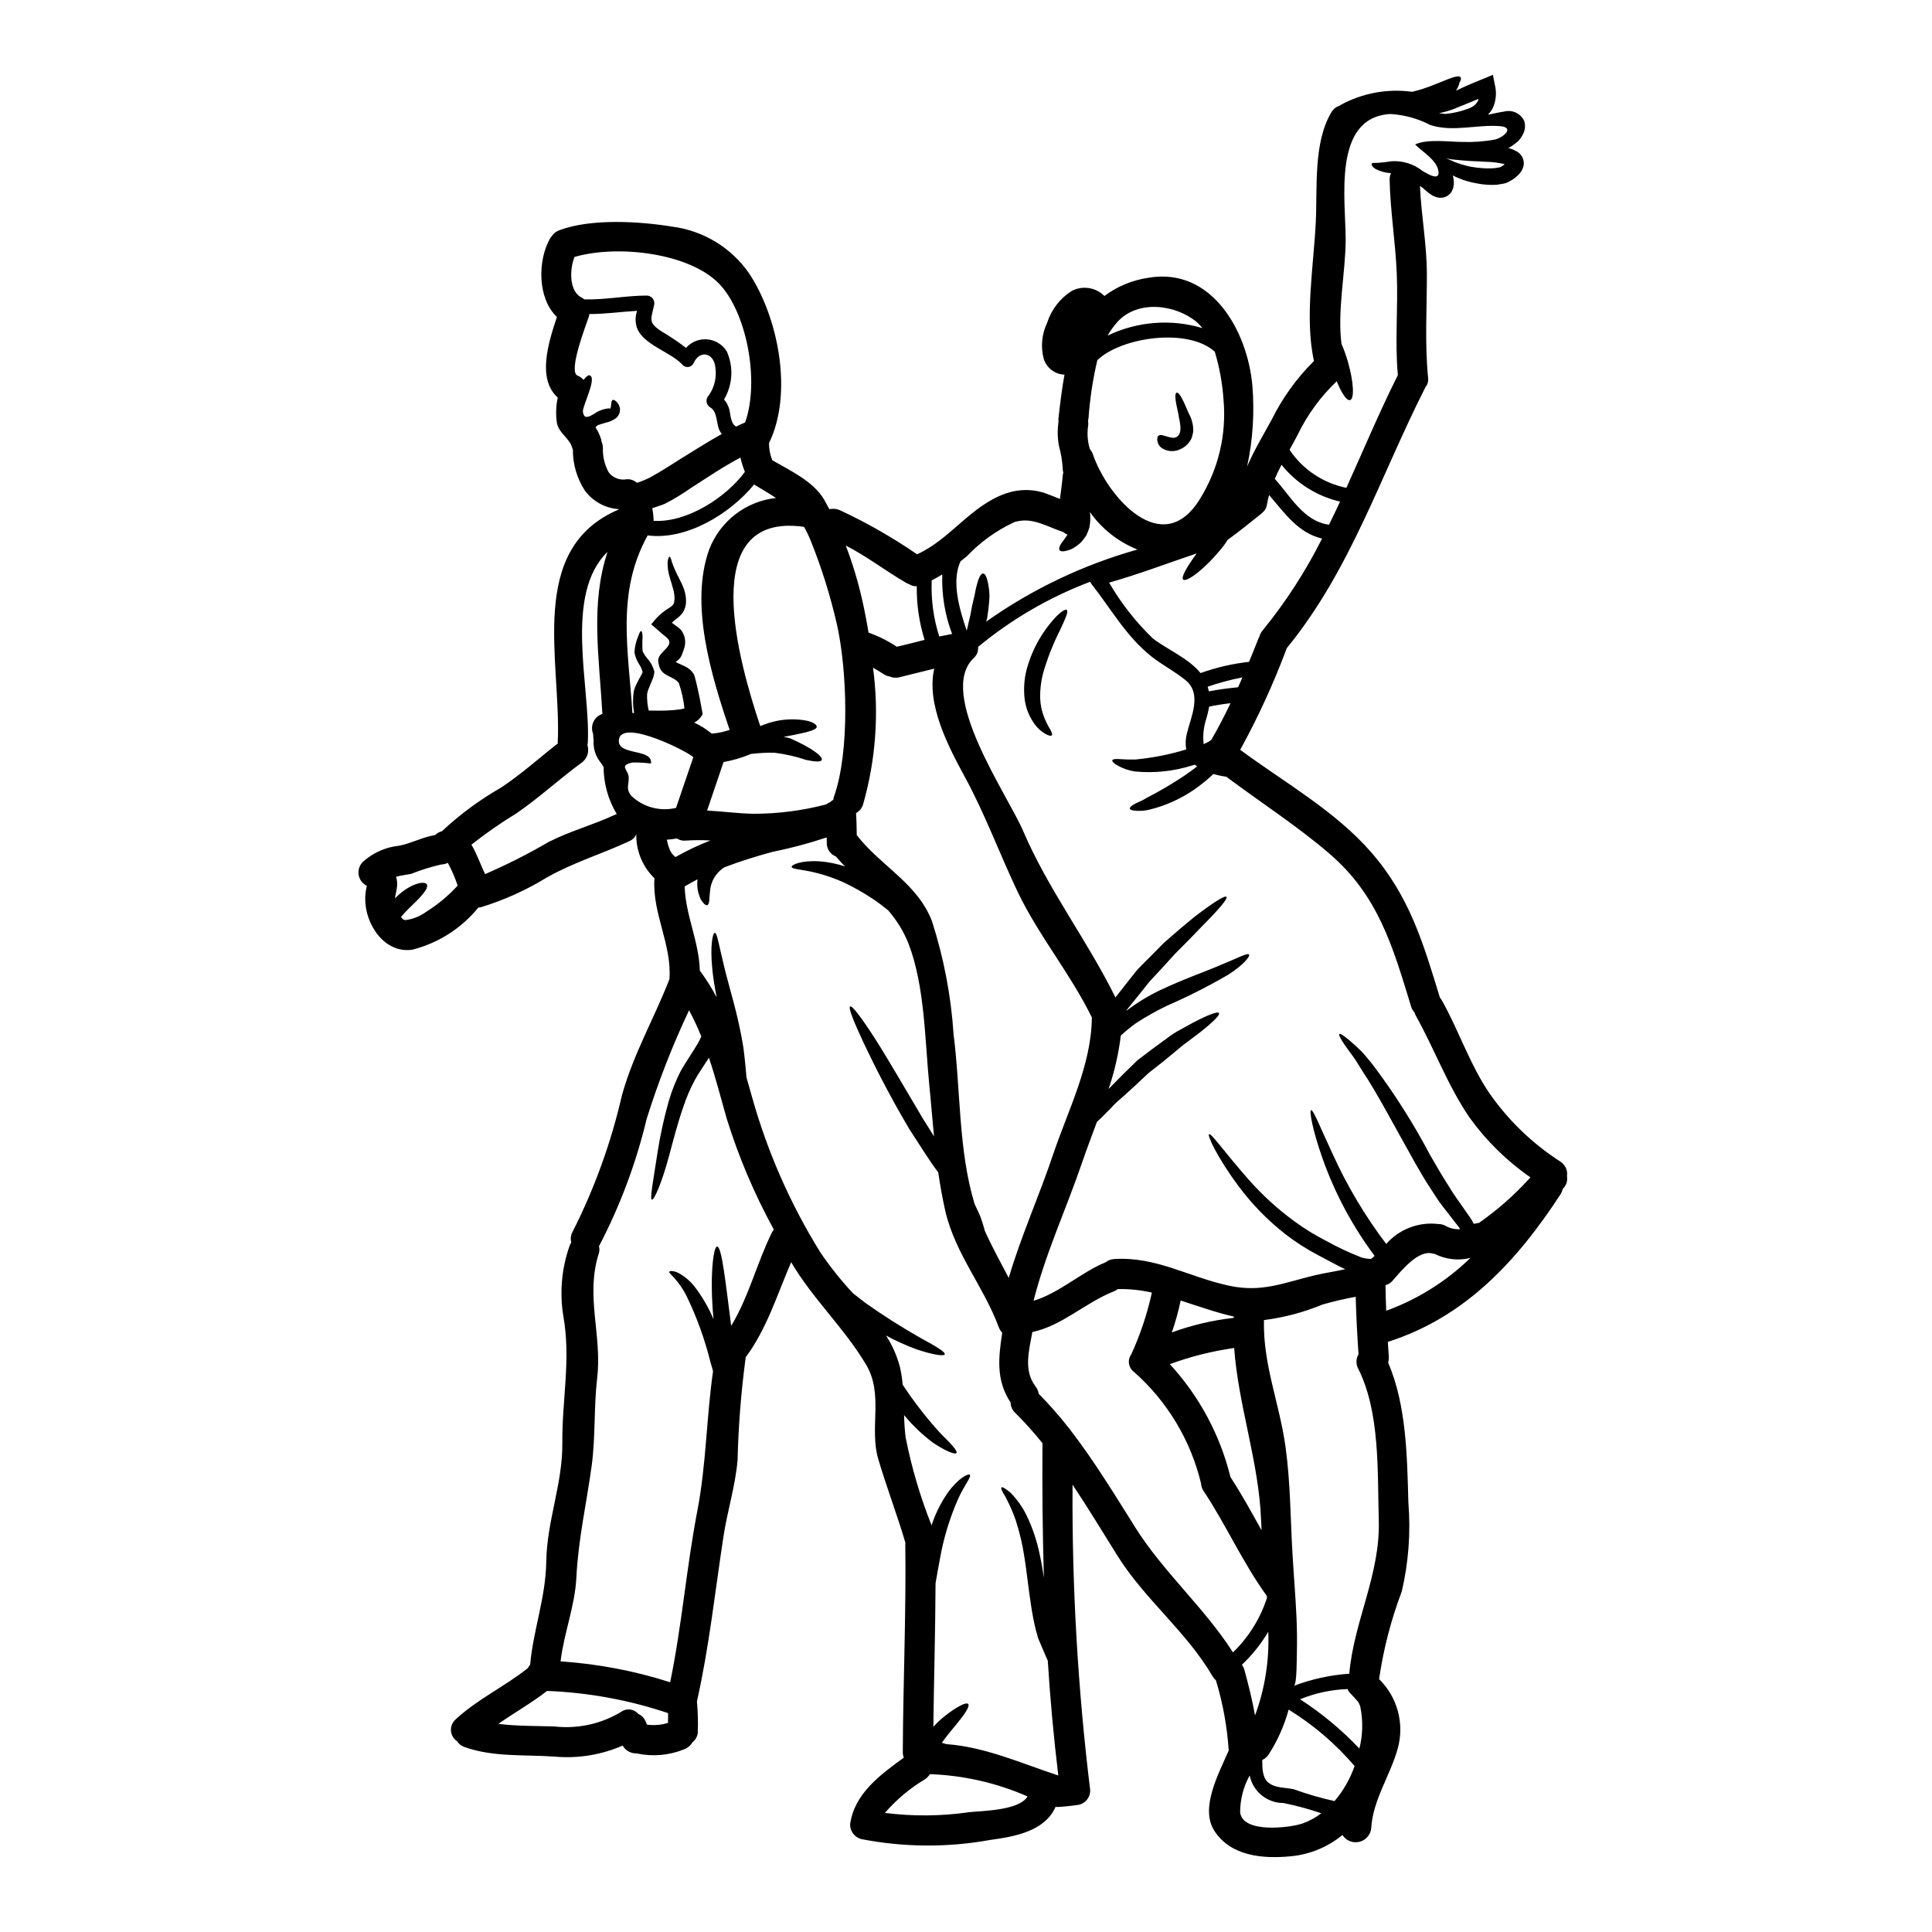 <?xml version="1.0" encoding="UTF-8"?>
<!-- Uploaded to: ICON Repo, www.iconrepo.com, Generator: ICON Repo Mixer Tools -->
<svg fill="#000000" width="800px" height="800px" version="1.1" viewBox="144 144 512 512" xmlns="http://www.w3.org/2000/svg">
 <g>
  <path d="m301.22 339.05c-0.031-0.203-0.047-0.41-0.055-0.617-0.398-1.02-0.359-2.16 0.109-3.152 0.469-0.992 1.324-1.746 2.367-2.086-0.852-15.137-3.219-29.074 1.359-42.934-11.672 11.332-4.523 35.734-5.215 50.41-0.008 0.266-0.043 0.527-0.109 0.785 0.555 1.715-0.055 3.594-1.516 4.652-5.93 4.328-11.176 9.23-17.289 13.434-4.148 2.523-8.137 5.301-11.945 8.312 1.488 2.473 2.363 5.211 3.641 7.793 5.773-2.5 11.391-5.34 16.828-8.512 5.613-2.875 11.676-4.469 17.371-7.129 0.234-0.105 0.477-0.184 0.688-0.27l-0.004 0.004c-2.273-3.769-3.484-8.086-3.492-12.488-0.145-0.258-0.305-0.508-0.48-0.746-0.32-0.426-0.637-0.852-0.93-1.305v0.004c-0.836-1.359-1.27-2.93-1.25-4.523 0-0.105 0.027-0.211 0.027-0.32 0-0.105-0.027-0.211-0.027-0.348v0.004c-0.055-0.32-0.078-0.645-0.078-0.969zm0.957-82.195s0.055 0 0 0.027c-0.133 0.133-0.266 0.238-0.371 0.371l0.004-0.004c0.66 0.992 1.172 2.078 1.512 3.223 0.047 0.207 0.086 0.422 0.109 0.637 0.23 0.5 0.352 1.047 0.344 1.598-0.078 2.242 0.445 4.465 1.516 6.434 1.113 1.5 2.984 2.223 4.816 1.863 0.988-0.062 1.961 0.285 2.688 0.961 1.176-0.383 2.324-0.852 3.426-1.41 2.902-1.574 5.668-3.383 8.484-5.164 3.543-2.18 7-4.387 10.586-6.383h0.004c-0.223-0.273-0.422-0.566-0.586-0.879-0.93-1.836-0.531-5.078-2.5-6.168-0.531-0.316-0.891-0.863-0.969-1.477-0.074-0.617 0.137-1.234 0.578-1.672 1.531-2.172 2.164-4.852 1.754-7.481-0.348-3.75-4.07-4.785-5.773-1.09-0.281 0.598-0.867 0.988-1.527 1.023-0.656 0.031-1.281-0.297-1.621-0.859-0.051-0.027-0.105-0.027-0.133-0.082-3.031-3.031-9.684-4.949-11.57-9.055h-0.004c-0.633-1.566-0.668-3.305-0.105-4.894-4.227 0.238-8.43 0.852-12.66 0.852v-0.004c-0.027 0.27-0.082 0.531-0.16 0.789-0.637 1.945-5.559 14.496-2.953 15.535 0.621 0.242 1.168 0.637 1.594 1.145 0.664-0.879 1.223-1.332 1.598-1.223 2.074 0.637-1.969 8.219-1.781 9.656 0.293 2.207 1.754 1.25 3.008 0.531v-0.004c1.156-0.828 2.516-1.324 3.938-1.434 0.184-0.027 0.211 0.27 0.348 0h-0.004c0.121-0.297 0.184-0.613 0.188-0.93 0.027-0.664 0.133-1.145 0.395-1.277 0.262-0.133 0.719 0.055 1.25 0.691 0.363 0.441 0.602 0.973 0.691 1.543 0.121 1.066-0.363 2.109-1.25 2.711-0.738 0.488-1.559 0.84-2.422 1.039-0.715 0.211-1.543 0.426-1.914 0.582-0.082 0.027-0.348 0.16-0.508 0.238zm199.12 334.76h0.004c-4.387 0.129-8.711 1.047-12.77 2.711 5.742 3.707 11.02 8.094 15.719 13.059 0.918-3.621 1-7.406 0.242-11.062-0.453-1.543-0.93-1.648-1.863-2.754 0.055 0.039-1.996-1.953-1.328-1.953zm-178.96-221.1c0.238 0.215 0.453 0.395 0.664 0.613h0.004c2.977-1.68 6.07-3.144 9.258-4.391-2.172-0.125-4.352-0.113-6.519 0.027-0.828 0.098-1.664-0.098-2.363-0.559-0.879 0.16-1.766 0.266-2.656 0.32 0.125 0.742 0.32 1.473 0.582 2.18 0.176 0.523 0.426 1.016 0.75 1.465 0.07 0.105 0.203 0.234 0.281 0.344zm236.93 85.176v-0.004c0.223 1.242-0.195 2.516-1.117 3.379-0.102 0.473-0.281 0.922-0.531 1.332-11.516 17.711-25.348 32.719-45.832 39.211 0.105 1.328 0.16 2.656 0.27 3.988v-0.004c0.02 0.504-0.043 1.008-0.191 1.492 4.894 11.383 5.031 25.059 5.371 37.211h0.004c0.629 7.863 0.039 15.781-1.758 23.461-2.844 7.5-4.859 15.289-6.008 23.223 2.375 2.332 4.09 5.254 4.965 8.465 0.875 3.211 0.879 6.598 0.008 9.812-1.918 7.086-6.625 13.727-7.051 21.145h0.004c-0.141 1.777-1.406 3.269-3.137 3.699-1.734 0.426-3.547-0.301-4.5-1.812-3.891 3.207-8.652 5.172-13.672 5.641-7.344 0.715-15.855 0.027-20.242-6.691-3.887-5.984 0.957-14.895 3.773-21.328-0.414-6.297-1.547-12.527-3.375-18.57-0.34-0.312-0.637-0.672-0.879-1.062-6.859-11.809-17.98-20.398-25.219-31.973-3.773-6.039-7.711-12.555-11.914-18.863v0.004c-0.168 27.07 1.395 54.125 4.68 80.996 0.027 1.801-1.184 3.383-2.922 3.832-1.891 0.27-3.617 0.48-5.512 0.586-0.25 0.02-0.496 0.008-0.742-0.027-2.848 6.434-10.723 7.871-17.211 8.75h-0.004c-11.352 2.074-22.988 2-34.312-0.215-1.734-0.477-2.934-2.055-2.926-3.856 1.062-8.113 7.926-13.137 14.23-17.711-0.176-0.469-0.266-0.965-0.266-1.465 0.078-18.383 0.906-36.789 0.664-55.168 0-0.133 0.027-0.211 0.027-0.324-2.207-7.477-5.004-14.762-7.211-22.234-2.394-8.195 1.492-17.105-3.219-24.977-5.769-9.711-14.121-17.398-19.84-27.133-3.75 8.617-6.383 17.555-12.074 25.215 0.008 0.207-0.012 0.414-0.059 0.617-1.168 8.832-1.859 17.719-2.074 26.625-0.586 6.859-2.754 13.617-3.777 20.469-2.207 14.52-3.773 29.125-6.996 43.488h0.004c0.238 2.59 0.316 5.191 0.238 7.793 0.043 1.16-0.473 2.266-1.387 2.981-0.543 0.926-1.402 1.625-2.418 1.969-3.957 1.562-8.289 1.918-12.445 1.012-1.516 0.047-2.934-0.754-3.676-2.074-5.676 2.481-11.891 3.488-18.059 2.922-7.898-0.559-16.25 0.188-23.805-2.527h-0.004c-0.828-0.266-1.543-0.809-2.019-1.543-0.941-0.629-1.535-1.66-1.613-2.789s0.371-2.227 1.219-2.981c5.769-5.371 12.926-8.66 19.07-13.539 0.027 0 0.055-0.027 0.082-0.055 0.156-0.328 0.363-0.633 0.609-0.902 0.852-9.34 4.148-17.852 4.281-27.398 0.16-10.695 4.359-20.645 4.254-31.336-0.105-11.492 2.312-22.105 0.27-33.648-1.027-6.246-0.461-12.652 1.648-18.621 0.121-0.324 0.273-0.637 0.453-0.934-0.27-0.977-0.125-2.023 0.395-2.894 5.805-11.496 10.191-23.656 13.059-36.211 3.148-11.121 8.461-20.109 12.555-30.641 0.691-9.098-4.496-17.289-3.988-26.414l0.004-0.004c0-0.098 0.016-0.195 0.051-0.289-3.035-2.93-4.781-6.949-4.856-11.168-0.016-0.203-0.004-0.41 0.031-0.609-0.336 0.848-0.996 1.527-1.836 1.887-7.289 3.406-14.898 5.668-21.918 9.66v-0.004c-5.461 3.352-11.324 5.996-17.449 7.871-0.238 0.051-0.453 0.078-0.691 0.105l-0.004 0.004c-4.465 5.473-10.566 9.371-17.406 11.129-7.367 1.18-12.594-6.691-12.551-13.434h-0.004c0-0.062 0.008-0.125 0.023-0.184-0.02-0.098-0.027-0.195-0.023-0.297 0.047-1.012 0.191-2.016 0.426-3.004-1.137-0.551-1.941-1.621-2.16-2.867-0.215-1.25 0.184-2.523 1.07-3.43 2.684-2.453 6.09-3.969 9.707-4.328 3.297-0.66 6.227-2.309 9.496-2.816v-0.004c0.484-0.5 1.105-0.852 1.785-1.008 4.769-4.465 10.047-8.355 15.719-11.598 5.371-3.566 10-7.769 15-11.68 0-0.105-0.023-0.211-0.023-0.32 1.008-21.41-8.406-51.258 16.195-61.684h0.004c-0.023-0.02-0.031-0.047-0.031-0.078-3.555-0.246-6.828-2.031-8.961-4.891-2.113-3.234-3.223-7.019-3.191-10.879-0.051-0.188-0.16-0.348-0.211-0.559-0.637-2.394-3.406-3.75-3.992-6.332v-0.004c-0.367-2.297-0.301-4.641 0.188-6.914-5.512-4.922-2.504-14.496-0.215-21.355-5.184-4.894-5.117-14.898-1.887-20.672 0.148-0.27 0.328-0.52 0.531-0.746 0.477-0.738 1.188-1.293 2.019-1.574 8.461-3.148 21.203-2.363 29.953-0.934 8.156 1.066 15.492 5.504 20.215 12.238 7.793 11.598 11.863 31.922 5.348 45.164 0 0.027 0.023 0.055 0.023 0.082l0.004 0.004c0 1.434 0.266 2.859 0.785 4.199 0.031 0.07 0.059 0.141 0.082 0.211 4.812 2.793 10.902 5.59 13.754 10.453 0.449 0.828 0.902 1.648 1.355 2.504 0.359-0.055 0.723-0.082 1.09-0.082 0.539-0.004 1.078 0.105 1.574 0.32 0.055 0.027 0.105 0.027 0.16 0.055 7.121 3.316 13.957 7.223 20.43 11.676 8.777-3.938 14.203-12.902 23.566-16.137 0.082-0.023 0.133-0.023 0.215-0.051 0.141-0.07 0.293-0.125 0.445-0.16 3.055-0.922 6.316-0.914 9.367 0.027 1.438 0.504 2.848 1.09 4.281 1.648 0.238-2.023 0.559-4.016 0.719-6.039 0.023-0.32 0.078-0.641 0.16-0.957-0.121-0.402-0.176-0.828-0.16-1.25-0.129-1.953-0.457-3.887-0.984-5.773-0.391-2.098-0.434-4.246-0.133-6.356-0.027-0.32-0.027-0.641 0-0.957 0.426-3.91 0.906-7.82 1.594-11.598v-0.004c-2.508-0.086-4.695-1.734-5.477-4.121-0.871-3.203-0.559-6.609 0.875-9.602 1.113-3.5 3.418-6.492 6.519-8.461 2.863-1.504 6.379-0.965 8.66 1.332 3.398-2.535 7.375-4.188 11.57-4.812 16.891-2.953 26.371 14.168 27.641 28.516 0.602 7.191 0.137 14.434-1.387 21.488 1.863-4.328 4.363-8.484 6.519-12.422h-0.004c2.848-5.762 6.633-11.012 11.199-15.535-2.527-11.461-0.051-25.348 0.48-36.84 0.453-9.098-0.691-21.016 4.148-29.098 0.484-0.82 1.25-1.434 2.152-1.73 0.055-0.027 0.105-0.082 0.188-0.133h0.004c5.809-3.203 12.496-4.445 19.07-3.543 0.855-0.211 1.703-0.453 2.609-0.715 5.266-1.73 9.309-4.098 10.188-3.148 0.238 0.27 0.105 0.789-0.293 1.492-0.125 0.57-0.344 1.117-0.641 1.621-0.09 0.156-0.188 0.309-0.293 0.453 2.023-0.957 4.176-1.918 6.547-2.848l0.852-0.348 2.41-1.008 0.504 2.582c0.535 2.074 0.348 4.269-0.531 6.227-0.328 0.633-0.762 1.207-1.277 1.699l0.453-0.023c0.16-0.027 0.32-0.062 0.477-0.105 0.984-0.188 2.102-0.48 3.379-0.641v-0.004c2.16-0.559 4.406 0.523 5.32 2.555 0.309 1.066 0.227 2.211-0.238 3.219-0.34 0.723-0.781 1.395-1.305 1.996-0.586 0.504-1.199 0.973-1.832 1.41-0.277 0.191-0.57 0.352-0.879 0.48 0.441 0.117 0.875 0.258 1.301 0.426l0.559 0.293 0.293 0.133 0.238 0.133 0.055 0.051 0.129 0.078 0.27 0.215v0.004c0.914 0.777 1.383 1.957 1.254 3.148-0.145 0.859-0.535 1.664-1.117 2.312-0.777 0.871-1.711 1.586-2.758 2.102-0.297 0.156-0.586 0.293-0.789 0.371h0.004c-0.293 0.105-0.598 0.176-0.906 0.215-0.531 0.078-1.062 0.184-1.594 0.266-1.809 0.105-3.625-0.027-5.402-0.395-0.754-0.129-1.5-0.297-2.234-0.508-0.77-0.207-1.527-0.469-2.258-0.785-0.602-0.227-1.188-0.488-1.758-0.789 0.203 0.664 0.301 1.355 0.293 2.047-0.008 0.359-0.051 0.719-0.133 1.066-0.051 0.156-0.105 0.371-0.133 0.477l-0.105 0.211-0.184 0.426v0.027l-0.348 0.48-0.156 0.156-0.215 0.188-0.008 0.004c-0.145 0.148-0.316 0.273-0.504 0.371-0.742 0.445-1.625 0.586-2.469 0.391-0.57-0.113-1.109-0.328-1.598-0.641-0.648-0.395-1.254-0.859-1.809-1.383l-0.559-0.504-0.746-0.508-0.023-0.027c0.344 7.742 1.805 15.43 1.836 23.172 0.027 9.23-0.586 18.406 0.32 27.609l-0.004 0.004c0.148 0.934-0.125 1.891-0.746 2.606v0.051c-12.047 23.754-19.734 48.277-36.691 69.047-3.457 9.266-7.582 18.27-12.344 26.941 11.703 8.66 25.113 16.137 34.711 27.16 10.215 11.734 13.809 24.156 18.219 38.547l0.004-0.004c0.203 0.227 0.383 0.477 0.535 0.742 4.441 7.953 7.5 17.184 12.633 24.66 5.019 7.176 11.387 13.301 18.754 18.035 1.289 0.824 1.973 2.328 1.742 3.84zm-23.328 12.395c4.992-3.492 9.57-7.543 13.645-12.074-6.254-4.324-11.719-9.695-16.156-15.871-5.746-8.402-9.258-18.086-14.203-26.945h-0.004c-0.148-0.289-0.273-0.59-0.367-0.902-0.426-0.449-0.738-1-0.906-1.598-4.84-15.742-8.594-29.285-21.68-40.508-8.621-7.394-18.191-13.539-27.293-20.348-1.152-0.16-2.289-0.398-3.402-0.723-1.605 1.504-3.316 2.891-5.117 4.148-3.559 2.441-7.523 4.227-11.707 5.269-1.242 0.316-2.527 0.426-3.801 0.32-0.934-0.082-1.465-0.238-1.543-0.535s0.348-0.715 1.141-1.18c0.797-0.465 2.074-0.879 3.324-1.676v-0.004c3.461-1.789 6.816-3.769 10.059-5.93 1.18-0.824 2.285-1.621 3.348-2.422-0.215-0.133-0.418-0.285-0.609-0.453l-0.613 0.16v0.004c-4.961 1.582-10.191 2.137-15.375 1.621-1.621-0.254-3.18-0.805-4.602-1.621-0.934-0.559-1.41-1.039-1.305-1.332 0.105-0.293 0.742-0.395 1.836-0.32 1.434 0.113 2.875 0.148 4.312 0.109 4.555-0.434 9.055-1.324 13.434-2.66-0.242-1.445-0.172-2.922 0.211-4.332 0.984-4.152 4.098-10.402-0.375-14.02-2.875-2.363-6.144-3.992-9.055-6.297-6.754-5.371-10.668-12.594-15.957-19.285h0.004c-0.109-0.16-0.199-0.328-0.27-0.508-10.785 4.082-20.824 9.914-29.711 17.262 0.113 1.125-0.328 2.238-1.18 2.981-9.84 9.391 9.016 36.211 13.086 45.727 6.731 15.695 17 28.996 24.496 44.184 1.223-1.574 2.504-3.191 3.805-4.84 0.742-0.902 1.438-1.863 2.207-2.711 0.77-0.852 1.594-1.621 2.363-2.394 1.543-1.574 3.059-3.086 4.469-4.523 3.035-2.688 5.801-5.027 8.168-6.941 4.812-3.668 8.004-5.719 8.406-5.238 0.402 0.48-2.023 3.324-6.297 7.609-2.074 2.207-4.574 4.723-7.367 7.527-1.332 1.465-2.711 2.981-4.176 4.578-0.715 0.789-1.465 1.574-2.207 2.363-0.742 0.789-1.383 1.727-2.102 2.582-1.41 1.754-2.789 3.457-4.121 5.117-0.105 0.16-0.211 0.32-0.32 0.508l0.078-0.082v-0.012c2.742-2.098 5.695-3.906 8.805-5.402 6.519-3.086 12.5-5.117 16.648-6.938 4.07-1.648 6.691-3.113 7.051-2.555 0.32 0.453-1.461 2.754-5.586 5.371-5.215 3.031-10.605 5.762-16.137 8.168-2.863 1.379-5.637 2.945-8.301 4.68-1.391 0.996-2.715 2.082-3.965 3.246-0.594 4.824-1.68 9.57-3.242 14.172 0.211-0.211 0.426-0.453 0.664-0.691 2.102-2.156 4.469-4.523 6.996-6.941 2.754-2.129 5.398-4.098 7.848-5.852v-0.004c1.121-0.863 2.316-1.625 3.566-2.289 1.18-0.637 2.258-1.223 3.242-1.781 4.019-2.102 6.625-3.109 6.941-2.578 0.32 0.531-1.703 2.5-5.188 5.238-0.906 0.664-1.863 1.41-2.902 2.18h0.004c-1.129 0.801-2.211 1.664-3.246 2.582-2.207 1.863-4.68 3.856-7.34 5.902-2.398 2.285-4.723 4.418-6.863 6.332-0.559 0.477-1.09 0.93-1.594 1.383-0.504 0.453-0.961 0.984-1.414 1.465-0.93 0.93-1.777 1.805-2.578 2.606-0.426 0.395-0.828 0.789-1.223 1.145-1.332 3.617-2.711 7.207-3.938 10.797-4.148 12.16-9.711 24.102-12.848 36.605 6.731-1.992 12.664-7.582 19.07-10.188v0.004c0.672-0.531 1.488-0.836 2.344-0.879 11.227-0.664 19.816 4.84 30.457 7.086 8.66 1.867 14.469-0.824 22.586-2.754 2.754-0.664 5.481-1.008 8.141-1.648-0.828-0.371-1.625-0.742-2.363-1.141-1.621-0.852-3.191-1.703-4.762-2.527l-0.004-0.004c-3.098-1.609-6.043-3.5-8.801-5.641-4.617-3.629-8.742-7.852-12.262-12.555-5.961-8.004-8.352-13.59-7.926-13.883 0.586-0.395 4.043 4.68 10.375 11.863h-0.004c3.68 4.191 7.812 7.961 12.316 11.25 2.633 1.926 5.414 3.637 8.32 5.117 3.043 1.699 6.199 3.184 9.449 4.441 0.793 0.234 1.617 0.359 2.445 0.371 0.18-0.09 0.348-0.195 0.504-0.32 0.16-0.156 0.32-0.348 0.48-0.504-5.856-7.844-10.5-16.523-13.773-25.75-2.754-7.793-3.543-12.715-3.059-12.848 0.586-0.184 2.363 4.418 5.773 11.73 3.82 8.41 8.566 16.371 14.148 23.727 3.445-3.926 8.605-5.902 13.793-5.281 0.688-0.008 1.367 0.164 1.969 0.504 1.168 0.664 2.516 0.961 3.856 0.852-0.332-0.512-0.703-1.004-1.102-1.465-0.715-0.93-1.438-1.863-2.18-2.816-0.742-0.957-1.543-1.941-2.285-2.981-0.742-1.039-1.41-2.152-2.129-3.242-1.488-2.207-2.848-4.551-4.227-6.969-5.457-9.656-10-18.434-13.914-24.285-0.957-1.465-1.727-2.875-2.578-4.019-0.852-1.145-1.598-2.152-2.18-3.004-1.145-1.676-1.676-2.715-1.438-2.93 0.238-0.211 1.18 0.43 2.754 1.754 0.789 0.664 1.699 1.52 2.754 2.504 1.055 0.984 2.047 2.34 3.242 3.75 5.727 7.57 10.828 15.594 15.254 23.988 1.359 2.363 2.688 4.684 4.047 6.836 0.688 1.09 1.332 2.156 1.996 3.191 0.664 1.035 1.383 1.996 2.047 2.953 0.664 0.957 1.305 1.891 1.941 2.793l0.531 0.742c0.133 0.211 0.324 0.508 0.535 0.828l-0.004 0.004c0.18 0.309 0.34 0.629 0.477 0.957 0.199-0.023 0.395-0.059 0.586-0.105l0.691-0.133zm6.836-280.55c-0.211-0.078-0.348-0.078-0.559-0.156-1.418-0.297-2.859-0.469-4.309-0.504-1.539-0.082-3.004-0.133-4.387-0.215-1.387-0.082-2.633-0.211-3.801-0.32h-0.004c-0.816-0.051-1.629-0.172-2.422-0.371l1.332 0.582c1.07 0.492 2.184 0.887 3.324 1.184 0.594 0.184 1.195 0.332 1.809 0.449 0.719 0.082 1.516 0.27 2.207 0.297v-0.004c1.402 0.172 2.82 0.199 4.231 0.078l0.902-0.16c0.082-0.023 0.375-0.051 0.375-0.051h-0.004c0.133-0.047 0.258-0.109 0.375-0.184 0.328-0.18 0.641-0.391 0.93-0.629zm-2.656-6.543c2.207-0.48 5.512-3.246 1.332-3.566-6.012-0.477-12.422 1.648-18.406-0.293-3.285-1.711-6.891-2.707-10.59-2.922-15.48 0.879-11.809 22.875-11.836 33.41-0.055 8.75-2.234 18.594-1.117 27.477v-0.004c0.668 1.551 1.238 3.141 1.703 4.766 1.52 5.266 1.781 9.812 0.586 10.16-0.879 0.27-2.258-1.805-3.543-4.977-4.277 4.059-7.781 8.859-10.348 14.168-0.664 1.305-1.41 2.633-2.152 3.988 3.488 5.215 8.902 8.84 15.055 10.082 4.496-9.922 8.699-20.008 13.645-29.875-0.828-9.016 0.105-17.98-0.293-26.996-0.348-8.266-1.703-16.441-1.891-24.715h0.004c-0.027-0.621 0.102-1.242 0.371-1.805-1.418-0.074-2.805-0.445-4.07-1.09-1.008-0.613-1.117-1.18-1.035-1.41 0.105-0.348 0.824-0.16 1.621-0.238 1.23-0.074 2.457-0.219 3.672-0.426 2.957-0.176 5.879 0.75 8.191 2.606 1.305 0.742 4.867 2.953 4.125-0.293-0.641-2.793-4.203-4.816-6.121-6.758 3.297-1.543 9.074-0.664 12.77-0.664 2.789 0.086 5.582-0.121 8.328-0.625zm-4.418-10.293c0.078-0.133 0.051-0.324 0.105-0.48-2.363 0.957-4.656 1.891-6.758 2.754-1.207 0.426-2.441 0.773-3.695 1.039 0.531 0.051 1.09 0.129 1.648 0.184v0.004c2.238-0.203 4.434-0.73 6.516-1.578 0.938-0.355 1.711-1.039 2.184-1.922zm-2.023 306.67v-0.004c-3.18 0.793-6.543 0.414-9.469-1.066-0.199-0.02-0.395-0.059-0.586-0.105-3.801-1.062-8.375 4.723-10.531 7.156-0.453 0.562-1.066 0.973-1.758 1.18-0.059 0.023-0.113 0.062-0.156 0.105 0 2.231 0.105 4.496 0.184 6.731 8.344-3.043 15.949-7.812 22.316-14zm-32.105 110.18c1.18-13.777 8.246-26.309 7.82-40.621-0.375-12.742 0.395-28.621-5.457-40.219h0.004c-0.645-1.203-0.613-2.656 0.082-3.828-0.348-5.055-0.613-10.137-0.746-15.215v-0.004c-2.961 0.535-5.891 1.215-8.777 2.047-4.973 2.059-10.195 3.445-15.535 4.125-0.297 11.73 4.07 21.891 5.691 33.457 1.355 9.605 1.305 19.203 1.891 28.859 0.32 5.535 0.789 10.906 1.035 16.414 0.133 3.059 0.184 6.121 0.105 9.18-0.051 1.012 0.055 8.699-0.789 9.016h0.004c4.707-1.785 9.652-2.867 14.672-3.211zm-3.914 33.754h0.004c2.336-2.734 4.141-5.887 5.32-9.285-5.012-5.863-10.91-10.91-17.477-14.957-1.141 4.191-2.918 8.184-5.266 11.84-0.418 0.66-1.02 1.188-1.727 1.516-0.027 2.102 0.051 4.723 1.574 5.961 1.945 1.574 4.5 1.273 6.809 1.805 3.516 1.273 7.113 2.316 10.766 3.121zm-1.457-338.25c1.012-2.023 1.969-4.07 2.926-6.121-6.117-1.426-11.578-4.863-15.512-9.758-0.637 1.223-1.246 2.477-1.781 3.723 4.258 4.719 7.664 11.254 14.367 12.156zm-7.156 344.23v0.004c1.844-0.637 3.574-1.566 5.117-2.758-3.281-1.113-6.633-2.019-10.031-2.711-4.344 0.008-8.094-3.051-8.957-7.309-1.648 2.981-2.516 6.328-2.527 9.734 0.598 5.703 13.129 4.133 16.398 3.043zm5.316-340.56c-6.356-1.488-9.867-6.691-14.043-11.543-0.238 0.82-0.426 1.656-0.559 2.504-0.117 0.914-0.609 1.742-1.355 2.285-0.027 0.027-0.055 0.078-0.105 0.133-2.981 2.34-5.879 4.785-8.965 6.965-0.32 0.48-0.609 0.961-0.957 1.438-4.894 6.25-9.922 9.867-10.801 9.098-0.691-0.582 0.957-3.348 3.543-6.938-7.742 2.606-15.352 5.512-23.195 7.738 3.152 5.434 7.047 10.406 11.57 14.766 3.379 2.688 9.629 5.344 12.66 9.203v-0.004c4.152-1.484 8.465-2.484 12.852-2.977 0.824-1.969 1.621-3.938 2.394-5.93l-0.004-0.004c0.098-0.273 0.223-0.539 0.371-0.785 0.16-0.613 0.461-1.176 0.879-1.652 6.109-7.5 11.379-15.648 15.715-24.297zm-17.766 311.89c2.621-7.09 3.812-14.629 3.512-22.184-1.914 3.231-4.269 6.172-6.996 8.75 0.305 0.406 0.531 0.867 0.664 1.359 1.094 4.012 2.106 8.004 2.82 12.074zm3.148-31.094c0-0.211-0.027-0.395-0.027-0.586-6.383-8.805-10.773-18.805-16.785-27.848h-0.004c-0.383-0.578-0.602-1.25-0.637-1.945-2.746-11.469-8.969-21.809-17.816-29.605-1.445-1.078-1.754-3.117-0.695-4.574 2.406-5.262 4.242-10.762 5.484-16.414-2.957-0.672-5.984-0.984-9.016-0.93-0.305 0.219-0.625 0.406-0.961 0.559-7.715 3.031-13.754 9.148-21.703 10.824-0.879 4.84-2.398 10.27 0.852 14.418h-0.004c0.441 0.578 0.734 1.254 0.852 1.969 2.797 2.824 5.426 5.809 7.871 8.938 0.238 0.234 0.445 0.5 0.609 0.789 6.25 8.113 11.734 17.129 16.973 25.48 7.504 11.996 18.434 21.441 26.012 33.301l0.004 0.004c4.121-3.988 7.207-8.926 8.984-14.379zm-1.414-17.984c-0.051-0.902-0.105-1.805-0.129-2.711-0.586-15.375-6.043-30.379-7.133-45.59-5.816 0.82-11.531 2.258-17.051 4.281 7.715 8.383 13.211 18.559 15.988 29.605l0.078 0.32c2.973 4.547 5.582 9.336 8.238 14.094zm-6.231-223.41c0.395-0.852 0.789-1.727 1.145-2.606-3.121 0.602-6.199 1.43-9.203 2.469 0.125 0.402 0.234 0.812 0.316 1.227 2.551-0.504 5.16-0.82 7.742-1.09zm-1.145 167.13c0-0.105 0.027-0.234 0.027-0.348-4.785-1.09-9.414-2.754-14.098-4.254v-0.004c-0.594 2.867-1.375 5.695-2.34 8.461 5.297-1.945 10.805-3.238 16.41-3.859zm-8.828-217.24c4.801-7.812 6.945-16.965 6.117-26.098-0.285-4.312-1.062-8.578-2.316-12.715-7.023-6.383-24.633-3.938-31.121 2.234v0.004c-1.195 5.078-1.977 10.246-2.344 15.453-0.027 0.203-0.07 0.41-0.129 0.609 0.094 0.52 0.094 1.055 0 1.574-0.27 2-0.098 4.035 0.504 5.957 0.363 0.426 0.645 0.91 0.824 1.438 3.699 10.949 18.434 28.242 28.465 11.543zm7.977 54.344c-1.891 0.211-3.801 0.504-5.664 0.902-0.18 1.039-0.422 2.07-0.719 3.086-0.742 2.203-1 4.543-0.746 6.859 0.426-0.211 0.852-0.426 1.273-0.609 0.27-0.16 0.508-0.348 0.746-0.508 1.867-3.195 3.539-6.438 5.109-9.734zm-7.445-99.41c-0.465-0.57-0.973-1.102-1.516-1.598-5.512-4.629-15.613-6.039-21.043 0-0.984 1.105-1.852 2.309-2.582 3.594 7.84-3.773 16.805-4.484 25.141-1.996zm-17.211 58.68c-5.078-2.012-9.453-5.461-12.598-9.922v0.055c0.055 0.582 0.105 1.18 0.105 1.836v-0.004c-0.039 0.723-0.121 1.445-0.238 2.16-0.234 0.742-0.52 1.473-0.852 2.18-0.426 0.609-0.852 1.168-1.273 1.672-0.793 0.793-1.711 1.449-2.715 1.945-1.543 0.609-2.684 0.742-3.059 0.266-0.375-0.48 0.133-1.543 1.18-2.816 0.297-0.453 0.586-0.879 0.906-1.332v-0.004c-0.434-0.156-0.832-0.391-1.184-0.691-4.098-1.332-7.981-3.91-12.371-2.754-0.105 0.027-0.211 0.027-0.293 0.055h0.004c-0.121 0.062-0.246 0.117-0.375 0.156-4.656 2.176-8.867 5.207-12.406 8.934-0.559 0.48-1.145 0.934-1.727 1.387-2.449 5.266-0.32 12.664 1.648 18.383 0.293-1.332 0.637-2.82 1.012-4.328v-0.004c0.203-1.371 0.477-2.727 0.824-4.07 0.375-1.18 0.453-2.527 0.789-3.512 0.48-2.047 1.117-3.269 1.727-3.246 0.609 0.023 1.117 1.332 1.438 3.41h-0.004c0.219 1.211 0.285 2.441 0.191 3.668-0.109 1.465-0.293 3.039-0.559 4.723-0.082 0.348-0.188 0.664-0.297 0.984 12.184-8.621 25.754-15.094 40.125-19.129zm-12.105 124.2c0-0.055 0.027-0.105 0.027-0.16-5.691-11.652-14.07-21.625-19.656-33.273-4.789-10.055-8.621-20.539-13.914-30.309-4.496-8.246-10.371-19.445-8.219-28.887-3.086 0.742-6.172 1.543-9.258 2.285v0.004c-0.848 0.219-1.746 0.145-2.551-0.215-0.582-0.082-1.141-0.301-1.625-0.637-0.93-0.586-1.863-1.18-2.789-1.699 1.633 12.164 0.727 24.535-2.66 36.332-0.316 0.938-0.969 1.727-1.836 2.207 0.129 1.891 0.156 3.887 0.184 5.824 6.277 8.168 16.066 12.742 19.926 22.797v0.004c3.144 9.75 5.074 19.855 5.742 30.082 1.867 14.629 1.25 30.539 5.512 44.719v-0.004c0.031 0.059 0.051 0.121 0.055 0.188 0.586 1.223 1.117 2.344 1.543 3.348 0.426 1.25 0.789 2.344 1.035 3.246 0.051 0.148 0.086 0.301 0.109 0.453 1.914 4.281 4.176 8.379 6.356 12.527 3.242-11.066 8.086-21.734 11.73-32.637 3.934-11.668 10.16-23.719 10.289-36.195zm-8.883 200.69c-1.227-10.164-2.156-20.309-2.789-30.434-0.348-0.789-0.691-1.516-1.012-2.312-0.375-0.879-0.742-1.754-1.145-2.684l-0.293-0.664-0.055-0.188-0.105-0.266-0.023-0.105-0.105-0.375c-0.133-0.504-0.27-1.035-0.43-1.543-0.504-2.074-0.93-4.227-1.246-6.406-0.719-4.606-1.145-8.91-1.754-12.746l-0.004-0.004c-0.496-3.356-1.27-6.668-2.316-9.895-0.742-2.133-1.652-4.203-2.715-6.195-0.902-1.438-1.273-2.312-1.062-2.527 0.211-0.211 1.062 0.293 2.363 1.383h-0.004c1.773 1.785 3.238 3.852 4.332 6.121 1.574 3.301 2.738 6.785 3.457 10.371 0.426 1.918 0.789 3.965 1.09 6.039-0.348-11.836-0.473-23.711-0.375-35.617l0.004-0.004c-2.262-2.832-4.684-5.531-7.262-8.082-0.746-0.695-1.176-1.668-1.18-2.688-3.938-5.961-3.219-11.914-2.234-18.5h-0.004c-0.402-0.445-0.715-0.961-0.93-1.52-3.938-10.668-11.492-19.363-14.125-30.668-0.789-3.434-1.383-6.859-1.887-10.293-2.582-3.434-5.031-7.477-7.742-11.621-5.082-8.594-9.125-16.574-11.891-22.434-2.766-5.867-4.258-9.637-3.723-9.945 0.535-0.309 2.981 2.926 6.492 8.379 3.512 5.457 7.977 13.246 12.988 21.68 0.957 1.461 1.863 2.953 2.754 4.387-0.453-4.496-0.789-9.016-1.25-13.566-1.18-11.996-1.18-26.254-5.512-37.535v0.004c-1.289-3.227-3.117-6.211-5.398-8.828-1.246-1.012-2.578-2.023-3.992-2.981-2.504-1.668-5.125-3.156-7.844-4.441-2.227-1-4.535-1.809-6.898-2.422-3.887-1.035-6.809-0.984-6.836-1.676-0.055-0.531 2.5-1.754 7.34-1.461 2.309 0.172 4.586 0.625 6.785 1.355-0.824-0.852-1.621-1.727-2.394-2.633v-0.004c-1.523-0.574-2.5-2.066-2.422-3.695 0-0.453-0.027-0.906-0.027-1.359v0.004c-4.703 1.566-9.5 2.848-14.363 3.828-4.328 1.18-8.66 2.504-12.82 4.125-0.105 0.078-0.238 0.16-0.348 0.238l0.004 0.004c-1.957 1.395-3.195 3.586-3.379 5.981-0.027 0.48-0.082 0.961-0.133 1.387s-0.027 0.879-0.078 1.223c-0.082 0.688-0.27 1.113-0.559 1.18-0.293 0.066-0.691-0.188-1.117-0.742-0.273-0.316-0.508-0.664-0.695-1.039-0.184-0.504-0.395-1.09-0.586-1.754-0.234-1.094-0.285-2.219-0.156-3.328-1.145 0.586-2.285 1.223-3.406 1.891 0.211 7.582 3.828 14.629 4.016 22.289 1.668 2.254 3.16 4.629 4.473 7.106-0.559-2.848-0.984-5.457-1.18-7.742-0.586-5.875 0.105-9.309 0.66-9.363 0.664-0.051 1.145 3.543 2.477 8.832 1.25 5.398 3.723 12.742 5.117 21.547 0.375 2.848 0.613 5.453 0.828 7.977 0.477 1.648 0.93 3.297 1.41 4.949l-0.004-0.004c4.074 14.621 10.207 28.582 18.219 41.473 2.59 3.793 5.461 7.387 8.594 10.746 1.062 0.852 2.129 1.672 3.246 2.527 4.766 3.379 9.703 6.512 14.789 9.391 4.019 2.18 6.519 3.672 6.277 4.281-0.238 0.531-3.086 0.133-7.504-1.355-2.769-1.02-5.461-2.238-8.055-3.644 1.652 2.543 2.891 5.332 3.668 8.266 0.363 1.566 0.613 3.156 0.742 4.758l0.641 0.961c2.832 4.207 5.969 8.199 9.391 11.941 2.848 2.816 4.629 4.723 4.203 5.211-0.348 0.48-2.754-0.449-6.172-2.711-2.844-2.133-5.426-4.598-7.688-7.34 0.039 2 0.18 3.996 0.426 5.984 1.566 7.934 3.863 15.707 6.863 23.223 1.004-3.082 2.457-6 4.309-8.66 2.848-3.938 5.453-5.117 5.824-4.723 0.504 0.48-1.414 2.688-3.086 6.356h0.004c-2.238 5.062-3.856 10.375-4.82 15.828-0.426 2.262-0.824 4.473-1.18 6.598-0.051 12.664-0.426 25.324-0.582 37.988 0.426-0.453 0.852-0.879 1.246-1.277v-0.008c1.176-1.094 2.43-2.098 3.754-3 2.234-1.516 3.805-2.207 4.231-1.754s-0.426 1.996-2.074 4.07c-1.277 1.699-3.297 3.883-4.894 6.223 0.426 0.105 0.828 0.238 1.223 0.348 10.281 0.766 19.758 5.051 29.625 8.312zm-23.727 9.734c3.406-0.375 13.328-0.395 15.586-4.176-8.176-3.59-16.957-5.594-25.879-5.906-0.32 0.488-0.719 0.922-1.18 1.277-4.047 2.394-7.672 5.43-10.746 8.988 7.379 0.941 14.855 0.883 22.219-0.172zm-7.82-311.58c1.117-0.238 2.262-0.453 3.406-0.664l-0.004-0.004c-1.898-5.035-2.785-10.395-2.606-15.773-0.906 0.559-1.836 1.09-2.793 1.574-0.211 5.035 0.461 10.066 1.996 14.867zm-3.887 0.902v-0.004c-1.434-4.602-2.137-9.406-2.074-14.227-0.715 0.066-1.43-0.121-2.019-0.531-0.273-0.086-0.539-0.199-0.785-0.348-5.43-3.148-10.453-7.051-16.012-9.895 1.793 4.695 3.25 9.516 4.359 14.418 0.609 2.711 1.18 5.637 1.676 8.66h0.004c2.641 0.941 5.16 2.199 7.496 3.75 2.438-0.574 4.914-1.199 7.356-1.828zm-24.016 41.559c4.227-11.945 3.512-33.414 0.789-45.656l-0.004-0.004c-1.734-7.582-4.062-15.02-6.969-22.238-0.504-1.242-1.09-2.449-1.754-3.617-28.781-4.098-17.207 36.043-11.594 52.801l-0.004 0.004c1.422-0.605 2.902-1.07 4.414-1.387 2.508-0.496 5.086-0.535 7.606-0.105 1.945 0.375 2.953 1.09 2.953 1.676 0 0.586-1.273 1.039-3.004 1.492-1.465 0.344-3.543 0.789-5.773 1.18 0.27 0.051 0.508 0.105 0.742 0.156l0.613 0.133c0.027 0 0.238 0.055 0.238 0.055l0.004 0.004c0.043 0.02 0.09 0.035 0.133 0.051l0.156 0.055 0.293 0.133c0.375 0.184 0.789 0.371 1.145 0.531h0.004c1.297 0.609 2.566 1.285 3.801 2.019 2.051 1.309 3.191 2.363 2.981 2.957s-1.777 0.531-4.121 0.023c-2.723-0.922-5.531-1.562-8.383-1.914-2.102-0.043-4.207 0.062-6.297 0.32-0.078 0.027-0.129 0.078-0.211 0.105-2.262 0.926-4.617 1.613-7.023 2.047-1.434 4.281-2.891 8.566-4.359 12.848 4.148 0.211 8.246 0.789 12.422 0.855 6.453-0.012 12.879-0.844 19.125-2.477 0.328-0.242 0.688-0.449 1.062-0.609 0.25-0.238 0.527-0.445 0.828-0.617 0.039-0.277 0.102-0.555 0.188-0.82zm-16.465 115.54c0.148-0.293 0.324-0.57 0.531-0.824-5.129-9.348-9.309-19.188-12.477-29.367-1.543-5.453-2.953-10.906-4.723-16.172-1.332 2.102-2.66 3.965-3.695 5.824-1.211 2.25-2.223 4.602-3.035 7.023-1.648 4.723-2.754 9.18-3.773 12.93-2.023 7.582-4.07 12.047-4.629 11.836-0.559-0.211 0.344-4.891 1.516-12.527l-0.004-0.004c0.707-4.559 1.695-9.07 2.953-13.512 0.785-2.707 1.816-5.332 3.086-7.848 1.438-2.633 3.191-5.027 4.574-7.418 0.359-0.633 0.688-1.277 0.984-1.941-0.961-2.371-2.043-4.688-3.242-6.945-4.402 9.324-8.156 18.941-11.238 28.781-2.805 11.73-7.047 23.066-12.637 33.754 0.176 0.668 0.148 1.371-0.078 2.023-3.543 11.145 0.93 21.57-0.395 32.852-0.906 7.66-0.426 15.535-1.438 23.117-1.355 10.051-3.562 19.496-4.07 29.656-0.371 7.742-3.297 14.789-4.199 22.371h0.004c9.867 0.656 19.621 2.512 29.043 5.531 3.113-15.082 4.309-30.402 7.211-45.484 2.363-12.289 2.394-24.688 4.148-36.918-0.184-0.746-0.395-1.52-0.637-2.262v-0.004c-1.516-6.148-3.672-12.125-6.441-17.82-0.836-1.625-1.863-3.144-3.059-4.523-0.879-0.984-1.621-1.516-1.438-1.805 0.133-0.211 0.961-0.32 2.344 0.32v-0.004c1.914 1.035 3.562 2.504 4.812 4.281 1.82 2.488 3.348 5.172 4.551 8.008-1.062-10.957-0.078-19.203 0.93-19.258 1.277-0.078 2.234 9.445 3.75 21.016 4.648-7.637 6.828-16.707 10.77-24.688zm1.09-194.71c-1.754-1.18-3.672-2.258-5.801-3.562-6.356 7.793-17.98 14.844-28.195 13.484-8.434 15.246-5.055 30.59-4.043 47.082h0.449v0.004c-0.344-1.926-0.371-3.894-0.078-5.824 0.172-0.613 0.395-1.211 0.668-1.785 0.238-0.504 0.48-0.957 0.719-1.41s0.449-0.824 0.664-1.18c0.105-0.211 0.156-0.348 0.234-0.508h0.004c0.004-0.047 0.023-0.09 0.055-0.129-0.188-0.781-0.523-1.523-0.984-2.18-0.559-0.914-0.957-1.914-1.18-2.957v-0.105c0.066-1.496 0.406-2.961 1.012-4.332 0.293-0.852 0.531-1.332 0.742-1.332 0.211 0 0.348 0.531 0.395 1.543v0.004c-0.094 1.258-0.094 2.519 0 3.777 0.32 0.703 0.742 1.359 1.25 1.941 0.887 0.965 1.516 2.133 1.836 3.402l0.027 0.078v0.102c-0.043 0.672-0.207 1.328-0.48 1.945-0.184 0.449-0.371 0.93-0.582 1.41-0.211 0.48-0.348 0.852-0.535 1.305v-0.004c-0.145 0.383-0.254 0.777-0.32 1.18-0.059 1.477 0.086 2.953 0.426 4.391 1.703 0.027 3.352 0.055 5.082-0.023 1.086-0.047 2.168-0.145 3.246-0.297 0.395-0.078 0.789-0.156 1.141-0.266-0.234-2.277-0.734-4.523-1.488-6.691-1.465-1.996-4.551-1.672-5.242-4.652-0.133-0.449-0.211-0.914-0.234-1.383 0.051-2.422 4.949-3.938 2.074-6.195-0.879-0.664-1.703-1.438-2.527-2.156l-1.387-1.18 1.145-1.383c1.086-1.211 2.352-2.242 3.754-3.062 0.266-0.184 0.395-0.32 0.609-0.449l0.32-0.395c0.027-0.133 0.105-0.156 0.211-0.348 0.027-0.32 0.082-0.637 0.133-0.93v0.004c0.031-0.945-0.086-1.887-0.348-2.797-0.266-0.984-0.582-1.914-0.824-2.789h0.004c-0.473-1.395-0.699-2.859-0.664-4.332 0.133-0.93 0.32-1.465 0.504-1.465 0.184 0 0.395 0.48 0.641 1.438 0.43 1.234 0.945 2.434 1.539 3.594 0.375 0.789 0.855 1.621 1.309 2.684l-0.004 0.004c0.578 1.25 0.883 2.609 0.902 3.988-0.023 0.32-0.023 0.637-0.051 0.957-0.09 0.504-0.23 0.992-0.426 1.465-0.227 0.445-0.504 0.867-0.828 1.25-0.297 0.316-0.617 0.609-0.953 0.879-0.586 0.449-1.09 0.852-1.516 1.246 0.293 0.211 0.559 0.426 0.879 0.664l0.715 0.508v0.004c0.293 0.215 0.57 0.457 0.824 0.715 1.168 1.48 1.449 3.469 0.746 5.215l-0.293 0.852c-0.141 0.496-0.367 0.961-0.664 1.383-0.281 0.367-0.621 0.68-1.012 0.93l-0.184 0.105c0.105 0.078 0.266 0.156 0.371 0.238 0.586 0.293 1.332 0.559 2.285 1.035v0.004c0.273 0.152 0.535 0.32 0.785 0.508 0.336 0.203 0.625 0.473 0.855 0.789 0.156 0.164 0.297 0.34 0.426 0.531l0.051 0.051 0.105 0.238c0.008 0.035 0.016 0.074 0.027 0.105l0.055 0.16 0.184 0.582c0.238 0.789 0.453 1.781 0.664 2.754l0.371 1.648 0.297 1.465c0.184 0.957 0.348 1.918 0.531 2.875l0.156 0.934-0.477 0.664 0.004 0.004c-0.453 0.652-1.07 1.172-1.785 1.516 1.68 0.758 3.246 1.742 4.656 2.922 1.621-0.137 3.219-0.469 4.758-0.984-4.949-14.562-10.629-33.41-5.422-47.828v0.004c1.41-3.68 3.809-6.898 6.926-9.305 3.121-2.406 6.844-3.91 10.762-4.336zm-8.168-20.012c3.938-11.066 0.348-29.449-7.023-36.895-7.898-7.977-26.629-10.293-38.18-6.969-1.359 3.246-1.465 9.18 1.891 10.773 0.266 0.16 0.531 0.324 0.742 0.48 0.027 0 0.027-0.027 0.051 0 5.535 0.133 10.961-1.012 16.469-1.012l0.004-0.004c0.621 0.008 1.199 0.305 1.574 0.797 0.375 0.492 0.504 1.133 0.348 1.734-0.789 3.777-1.727 4.602 2.074 7.023v-0.004c2.211 1.309 4.34 2.75 6.383 4.312 1.418-1.602 3.508-2.434 5.633-2.25 2.129 0.184 4.047 1.363 5.168 3.18 1.848 4.113 1.578 8.863-0.715 12.742 0.629 0.723 1.09 1.578 1.352 2.5 0.395 1.438 0.375 3.992 1.863 4.684 0.77-0.391 1.57-0.766 2.367-1.094zm-0.055 13.109c-0.5-1.23-0.895-2.504-1.18-3.801-4.551 2.394-8.883 5.344-13.164 8.086l-0.004-0.004c-2.18 1.543-4.465 2.93-6.836 4.152-0.828 0.371-2.129 0.742-3.352 1.18v0.004c0.195 1.105 0.312 2.227 0.344 3.348 8.926 0.535 19.273-6.297 24.191-12.977zm-13.699 75.676c0.238-0.715-19.395-10.93-19.711-4.496-0.211 4.098 9.055 2.023 8.512 6.094l0.004 0.004c-1.578-0.199-3.172-0.285-4.762-0.27-0.109 0.004-0.215 0.023-0.32 0.055-3.242 0.742-1.223 1.699-0.879 3.457 0.375 2.074-0.984 3.219 0.789 5.371 3.156 2.973 7.594 4.156 11.809 3.148 1.531-4.434 3.047-8.906 4.562-13.371zm-6.691 255.86c0.027-0.852 0.051-1.727 0.027-2.606l0.004 0.004c-10.359-3.481-21.164-5.461-32.082-5.883-4.094 3.191-8.66 5.773-12.898 8.727 4.922 0.637 10.137 0.531 14.895 0.691v0.004c6.121 0.68 12.297-0.664 17.582-3.832 1.422-1.082 3.445-0.859 4.606 0.504 0.754 0.309 1.379 0.875 1.754 1.598 0.184 0.395 0.371 0.824 0.555 1.246v0.004c1.863 0.242 3.754 0.086 5.551-0.465zm-55.734-221.91c-0.695-2.082-1.57-4.102-2.609-6.035-0.551 0.281-1.16 0.438-1.781 0.453-2.723 0.621-5.391 1.457-7.981 2.496-1.273 0.238-2.66 0.395-3.965 0.742v0.004c0.277 0.832 0.367 1.711 0.27 2.582-0.09 0.75-0.223 1.496-0.395 2.234-0.012 0.109-0.039 0.215-0.078 0.32v0.266c0 0.055-0.027 0.133-0.027 0.188v0.129c0.184-0.211 0.395-0.395 0.586-0.609 3.484-3.297 7.207-4.121 7.793-3.086 0.664 1.09-1.836 3.617-4.656 6.297-0.766 0.742-1.492 1.523-2.18 2.336 0.348 0.508 0.742 0.855 1.18 0.828 1.984-0.242 3.871-0.992 5.481-2.18 3.094-1.926 5.91-4.269 8.363-6.965z"/>
  <path d="m459.04 253.58c0.824 1.449 1.234 3.098 1.18 4.762-0.082 0.543-0.207 1.074-0.375 1.594-0.023 0.113-0.066 0.223-0.129 0.32l-0.055 0.133-0.133 0.211v0.004c-0.121 0.227-0.262 0.438-0.426 0.637-0.586 0.777-1.367 1.391-2.258 1.781-1.484 0.746-3.238 0.703-4.684-0.105-1.016-0.57-1.59-1.688-1.461-2.844 0.395-2.074 3.562 0.789 5.188-0.32 1.727-1.18 0.609-4.309 0.395-6.012-0.105-0.746-1.305-5.004-0.559-5.613 0.922-0.766 2.922 4.668 3.316 5.453z"/>
  <path d="m426.7 305.64c0.504 0.395-0.375 2.344-1.754 5.293-1.883 3.711-3.41 7.598-4.551 11.602-0.531 2.094-0.781 4.25-0.742 6.41 0.051 1.723 0.391 3.422 1.012 5.027 0.449 1.141 0.992 2.246 1.621 3.297 0.48 0.824 0.664 1.41 0.426 1.621s-0.789 0.078-1.648-0.395l-0.004 0.004c-1.266-0.738-2.34-1.758-3.148-2.981-1.258-1.844-2.066-3.961-2.359-6.172-0.316-2.644-0.145-5.32 0.508-7.898 1.195-4.461 3.316-8.617 6.223-12.203 2.156-2.699 3.965-3.977 4.418-3.606z"/>
 </g>
</svg>